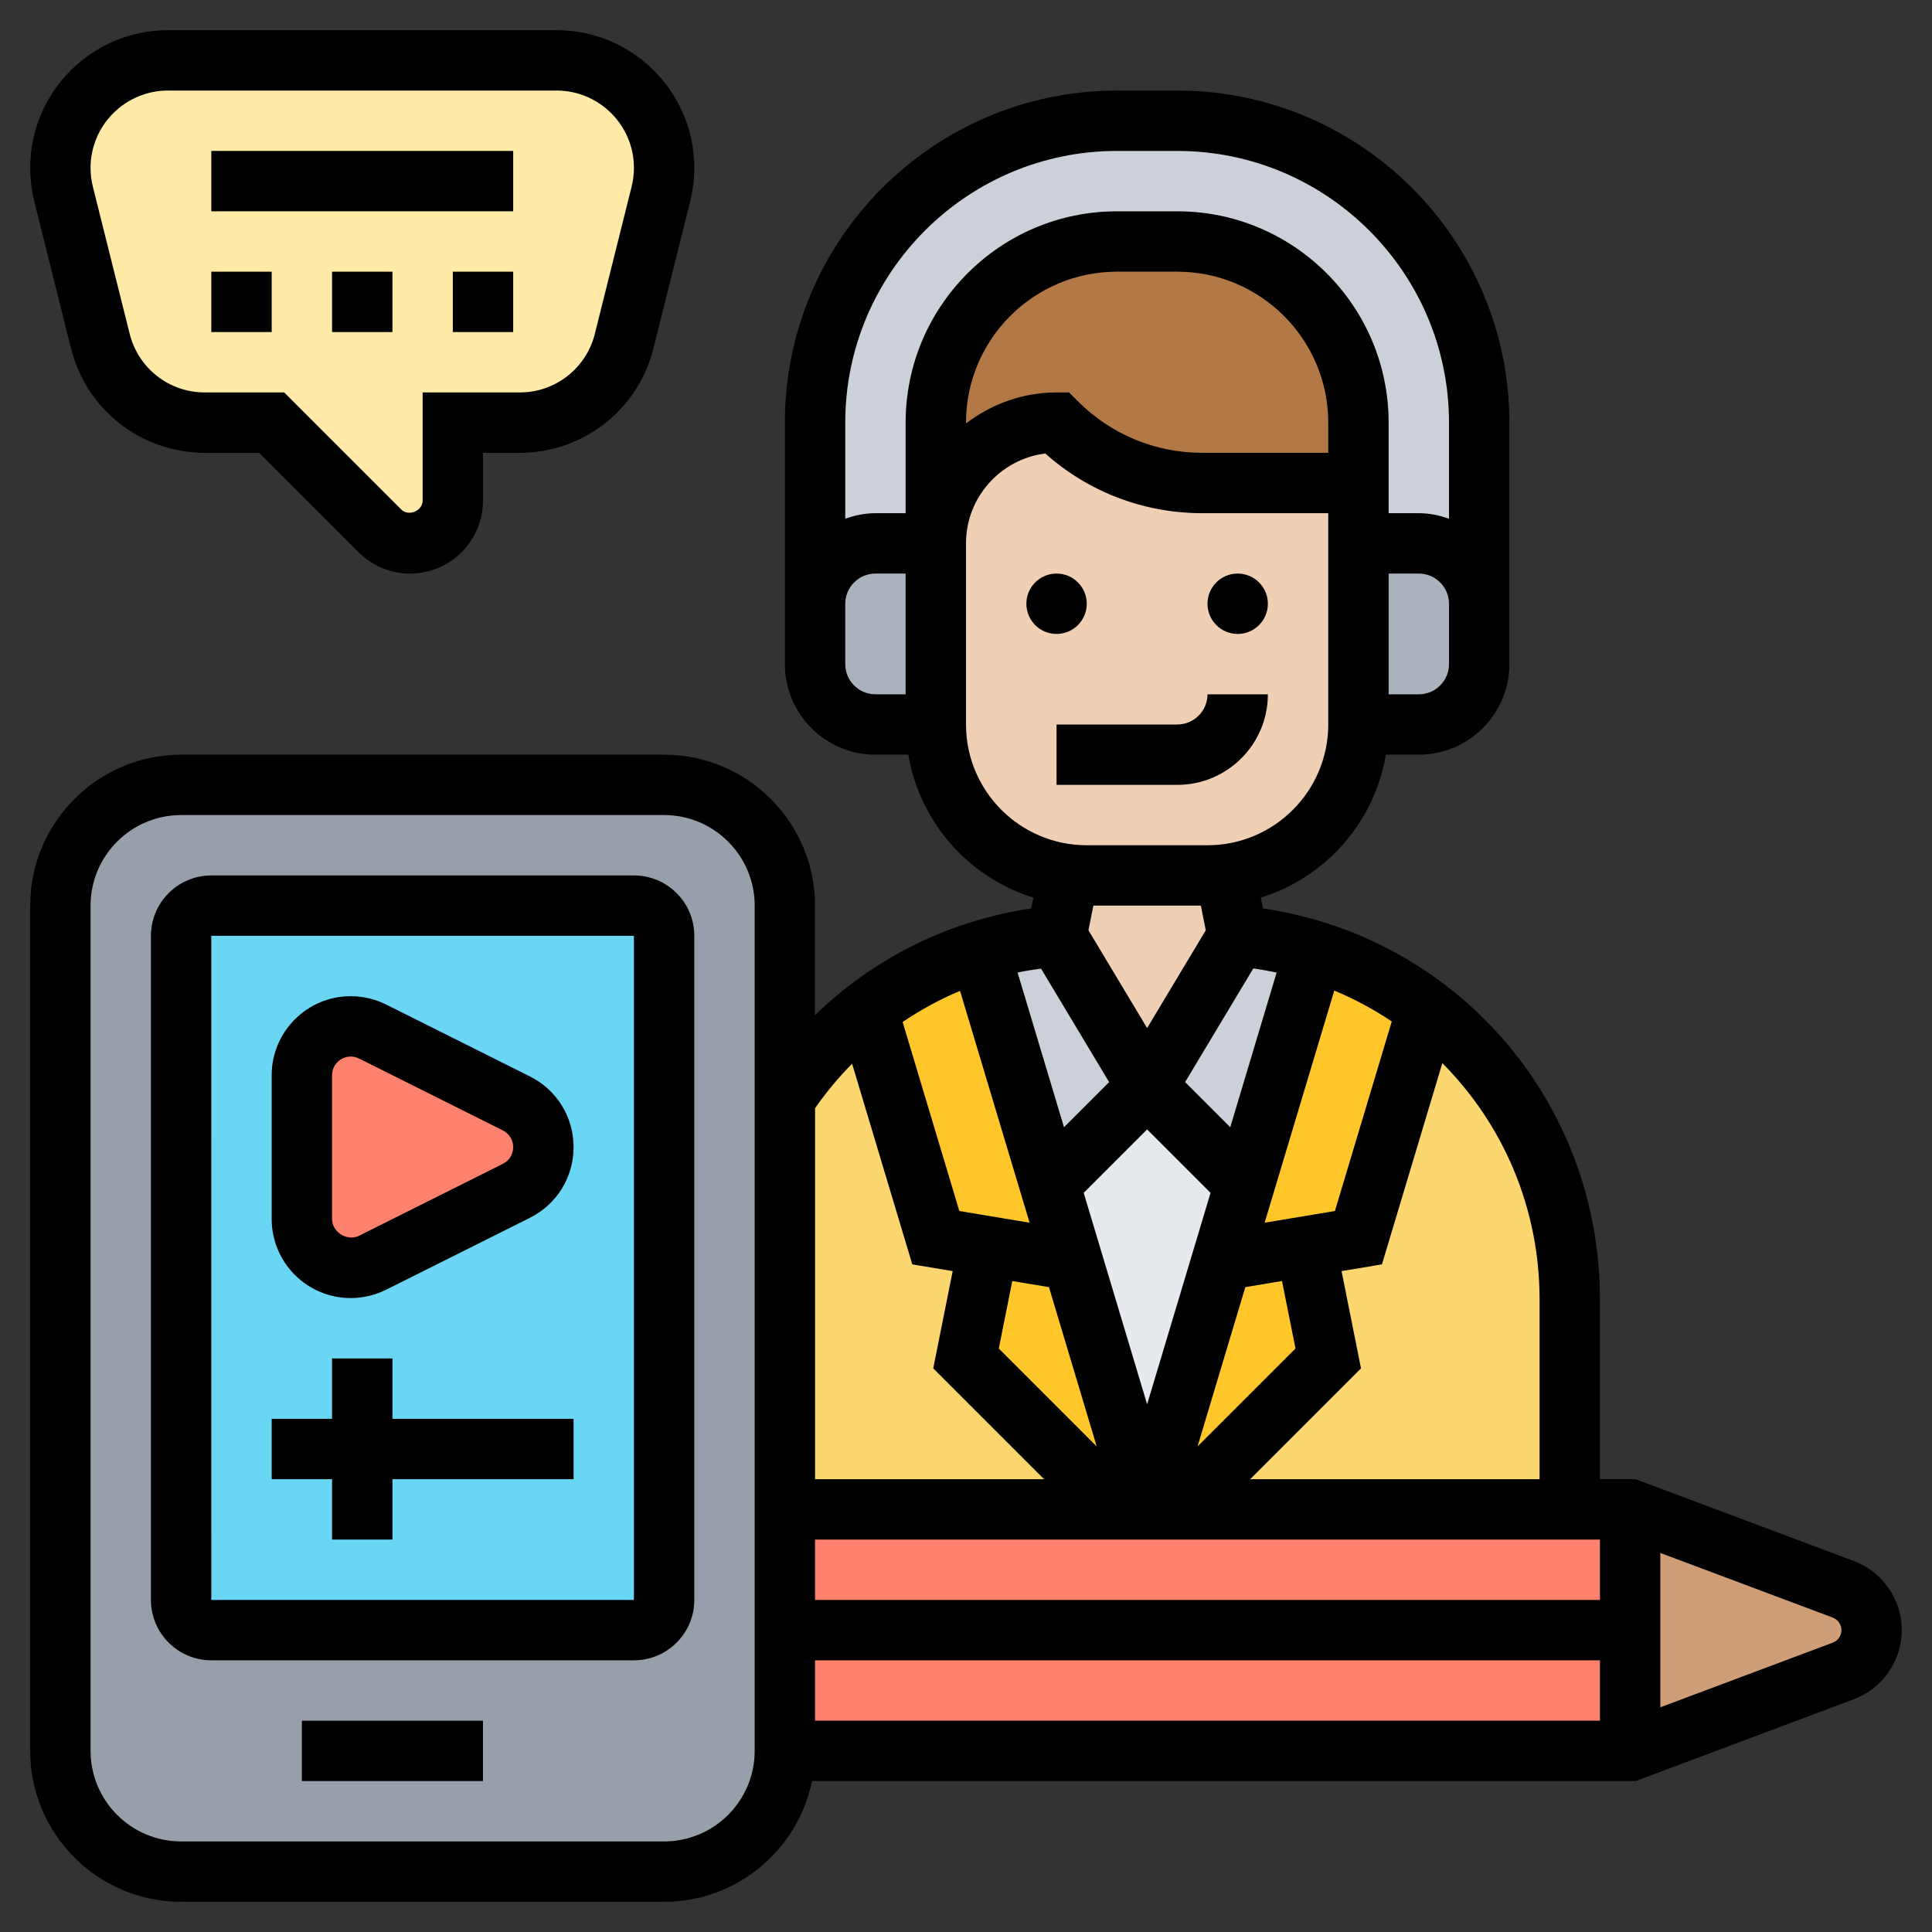 <svg id="Layer_5" enable-background="new 0 0 64 64" height="512" viewBox="0 0 64 64" width="512" xmlns="http://www.w3.org/2000/svg"><rect x="0" y="0" width="64" height="64" fill="#333333" stroke="none"/><g><g><g><path d="m41.23 39.23-.75 2.52h-.01l-2.47 8.25-2.47-8.25h-.01l-.75-2.52 3.23-3.23z" fill="#e6e9ed"/></g><g><path d="m43.55 31.51-2.32 7.72-3.23-3.23 3-5c.88.08 1.74.25 2.55.51z" fill="#ccd1d9"/></g><g><path d="m35 31 3 5-3.23 3.23-2.31-7.69-.01-.03c.81-.26 1.67-.43 2.55-.51z" fill="#ccd1d9"/></g><g><path d="m52 43.05v6.95h-13l5-5-.74-3.71 1.74-.29 2.27-7.55c2.89 2.22 4.73 5.71 4.73 9.6z" fill="#fcd770"/></g><g><path d="m37 50h-11v-13.61c.74-1.12 1.66-2.12 2.73-2.94l2.27 7.55 1.74.29-.74 3.71z" fill="#fcd770"/></g><g><path d="m43.26 41.29-2.78.46.75-2.52 2.32-7.72c1.37.43 2.62 1.09 3.72 1.94l-2.27 7.55z" fill="#ffc729"/></g><g><path d="m38 50 2.47-8.25h.01l2.78-.46.74 3.71-5 5z" fill="#ffc729"/></g><g><path d="m35.53 41.75 2.47 8.25h-1l-5-5 .74-3.71 2.78.46z" fill="#ffc729"/></g><g><path d="m34.77 39.23.75 2.52-2.78-.46-1.74-.29-2.27-7.55c.34-.27.7-.52 1.08-.75.82-.5 1.7-.9 2.64-1.19l.01.03z" fill="#ffc729"/></g><g><path d="m61.06 52.65c.57.21.94.75.94 1.35s-.37 1.14-.94 1.35l-7.06 2.65v-4-4z" fill="#cf9e76"/></g><g><path d="m54 50v8h-28v-8h11 1 1 13z" fill="#ff826e"/></g><g><path d="m22 5.56c0 .29-.04.58-.11.87l-1.22 4.87c-.39 1.59-1.82 2.7-3.45 2.7h-2.22v2.59c0 .78-.63 1.41-1.41 1.41-.38 0-.74-.15-1-.41l-3.59-3.59h-2.22c-1.63 0-3.06-1.11-3.45-2.7l-1.22-4.87c-.07-.29-.11-.58-.11-.87 0-.98.4-1.88 1.04-2.52s1.54-1.04 2.52-1.04h12.88c1.97 0 3.56 1.59 3.56 3.56z" fill="#ffeaa7"/></g><g><path d="m49 14v6c0-1.1-.9-2-2-2h-2v-2-2c0-3.31-2.69-6-6-6h-2c-3.31 0-6 2.69-6 6v4h-2c-1.1 0-2 .9-2 2v-6c0-5.52 4.48-10 10-10h2c5.52 0 10 4.48 10 10z" fill="#ccd1d9"/></g><g><path d="m45 14v2h-5.17c-1.81 0-3.55-.72-4.83-2-1.1 0-2.1.45-2.83 1.17-.72.73-1.17 1.73-1.17 2.83v-4c0-3.31 2.69-6 6-6h2c3.31 0 6 2.69 6 6z" fill="#b27946"/></g><g><path d="m49 21v1c0 1.1-.9 2-2 2h-2v-3-3h2c1.1 0 2 .9 2 2z" fill="#aab2bd"/></g><g><path d="m40 29c.2 0 .4-.01.59-.04l.41 2.04-3 5-3-5 .41-2.04c.19.03.39.04.59.04z" fill="#f0d0b4"/></g><g><path d="m31 21v-3c0-1.1.45-2.1 1.17-2.83.73-.72 1.73-1.17 2.83-1.17 1.28 1.28 3.02 2 4.83 2h5.17v2 3 3c0 2.56-1.93 4.67-4.41 4.96-.19.03-.39.04-.59.04h-4c-.2 0-.4-.01-.59-.04-2.48-.29-4.41-2.4-4.41-4.96z" fill="#f0d0b4"/></g><g><path d="m31 18v3 3h-2c-1.1 0-2-.9-2-2v-1-1c0-1.1.9-2 2-2z" fill="#aab2bd"/></g><g><path d="m26 54v4c0 2.21-1.79 4-4 4h-16c-2.21 0-4-1.79-4-4v-28c0-2.21 1.79-4 4-4h16c2.21 0 4 1.79 4 4v6.39 13.61z" fill="#969faa"/></g><g><path d="m22 31v22c0 .55-.45 1-1 1h-14c-.55 0-1-.45-1-1v-22c0-.55.45-1 1-1h14c.55 0 1 .45 1 1z" fill="#69d6f4"/></g><g><path d="m17.11 36.55c.54.28.89.84.89 1.45s-.35 1.17-.89 1.45l-4.77 2.38c-.22.11-.47.17-.72.17-.9 0-1.62-.72-1.62-1.62v-4.76c0-.9.72-1.62 1.62-1.62.25 0 .5.06.72.17z" fill="#ff826e"/></g></g><g><path d="m61.415 51.712-7.234-2.712h-1.181v-5.955c0-6.565-4.748-12.007-11.162-12.952l-.072-.359c2.139-.66 3.764-2.488 4.143-4.734h1.091c1.654 0 3-1.346 3-3v-1-1-6c0-6.065-4.935-11-11-11h-2c-6.065 0-11 4.935-11 11v6 1 1c0 1.654 1.346 3 3 3h1.09c.379 2.246 2.005 4.074 4.143 4.734l-.072.359c-2.727.404-5.213 1.645-7.162 3.533v-3.626c0-2.757-2.243-5-5-5h-15.999c-2.757 0-5 2.243-5 5v28c0 2.757 2.243 5 5 5h16c2.414 0 4.434-1.721 4.899-4h27.282l7.233-2.712c.949-.355 1.586-1.275 1.586-2.288s-.637-1.933-1.585-2.288zm-36.415 6.288c0 1.654-1.346 3-3 3h-16c-1.654 0-3-1.346-3-3v-28c0-1.654 1.346-3 3-3h16c1.654 0 3 1.346 3 3zm26-14.955v5.955h-9.586l3.671-3.671-.644-3.222 1.338-.223 2-6.666c1.997 2.007 3.221 4.77 3.221 7.827zm-15.101-3.53 2.101-2.101 2.101 2.101-2.101 7.004zm.432 8.402-3.245-3.245.447-2.236 1.215.202zm-.275-17.1.164-.817h3.56l.163.817-1.943 3.239zm5.197 11.821 1.215-.203.447 2.236-3.245 3.245zm4.851-8.801-1.883 6.279-2.328.388 2.307-7.69c.673.28 1.309.624 1.904 1.023zm-3.814-1.619-1.536 5.122-1.495-1.495 2.259-3.765c.261.038.518.083.772.138zm1.71-17.218h-4.171c-1.557 0-3.021-.606-4.122-1.707l-.293-.293h-.414c-1.13 0-2.162.391-3 1.026v-.026c0-2.757 2.243-5 5-5h2c2.757 0 5 2.243 5 5zm4 6v1c0 .551-.449 1-1 1h-1v-2-2h1c.551 0 1 .449 1 1zm-18 0v2h-1c-.551 0-1-.449-1-1v-1-1c0-.551.449-1 1-1h1zm0-7v3h-1c-.352 0-.686.072-1 .184v-3.184c0-4.962 4.038-9 9-9h2c4.962 0 9 4.038 9 9v3.184c-.314-.112-.648-.184-1-.184h-1v-2-1c0-3.86-3.14-7-7-7h-2c-3.86 0-7 3.14-7 7zm2 10v-3-3c0-1.528 1.148-2.793 2.627-2.977 1.435 1.278 3.265 1.977 5.202 1.977h4.171v4 3c0 2.206-1.794 4-4 4h-4c-2.206 0-4-1.794-4-4zm2.485 8.086 2.256 3.76-1.495 1.495-1.537-5.124c.255-.057.516-.093.776-.131zm-2.682.738 2.304 7.68-2.328-.388-1.878-6.261c.599-.405 1.233-.751 1.902-1.031zm-4.803 3.887c.37-.531.781-1.023 1.227-1.474l1.994 6.647 1.338.223-.644 3.222 3.671 3.671h-7.586zm26 20.289h-26v-2h26zm0-4h-26v-2h26zm7.712 1.415-5.712 2.142v-5.114l5.713 2.142c.172.065.287.231.287.415s-.115.35-.288.415z"/><path d="m21 29h-14c-1.103 0-2 .897-2 2v22c0 1.103.897 2 2 2h14c1.103 0 2-.897 2-2v-22c0-1.103-.897-2-2-2zm0 24h-14l-.001-22h.001 14z"/><path d="m10 57h6v2h-6z"/><path d="m11 51h2v-2h6v-2h-6v-2h-2v2h-2v2h2z"/><path d="m11.618 43c.404 0 .809-.096 1.171-.276l4.763-2.382c.893-.446 1.448-1.343 1.448-2.342s-.555-1.896-1.447-2.342l-4.764-2.382c-.362-.18-.767-.276-1.171-.276-1.444 0-2.618 1.174-2.618 2.618v4.764c0 1.444 1.174 2.618 2.618 2.618zm-.618-7.382c0-.341.277-.618.618-.618.095 0 .191.022.276.065l4.764 2.382c.211.106.342.317.342.553s-.131.447-.342.553l-4.764 2.382c-.391.197-.894-.117-.894-.553z"/><path d="m2.355 11.545c.509 2.034 2.329 3.455 4.426 3.455h1.805l3.293 3.293c.456.456 1.062.707 1.707.707 1.331 0 2.414-1.083 2.414-2.414v-1.586h1.219c2.097 0 3.917-1.421 4.425-3.455l1.219-4.876c.091-.361.137-.734.137-1.107 0-2.516-2.046-4.562-4.562-4.562h-12.876c-2.516 0-4.562 2.046-4.562 4.562 0 .374.046.746.136 1.106zm3.207-8.545h12.877c1.412 0 2.561 1.149 2.561 2.562 0 .209-.026.418-.077.621l-1.219 4.877c-.286 1.142-1.308 1.94-2.485 1.94h-3.219v3.586c0 .339-.466.533-.707.293l-3.879-3.879h-2.633c-1.177 0-2.199-.798-2.485-1.94l-1.22-4.877c-.05-.203-.076-.412-.076-.621 0-1.413 1.149-2.562 2.562-2.562z"/><path d="m15 9h2v2h-2z"/><path d="m11 9h2v2h-2z"/><path d="m7 9h2v2h-2z"/><path d="m7 5h10v2h-10z"/><circle cx="35" cy="20" r="1"/><circle cx="41" cy="20" r="1"/><path d="m42 23h-2c0 .551-.449 1-1 1h-4v2h4c1.654 0 3-1.346 3-3z"/></g></g></svg>